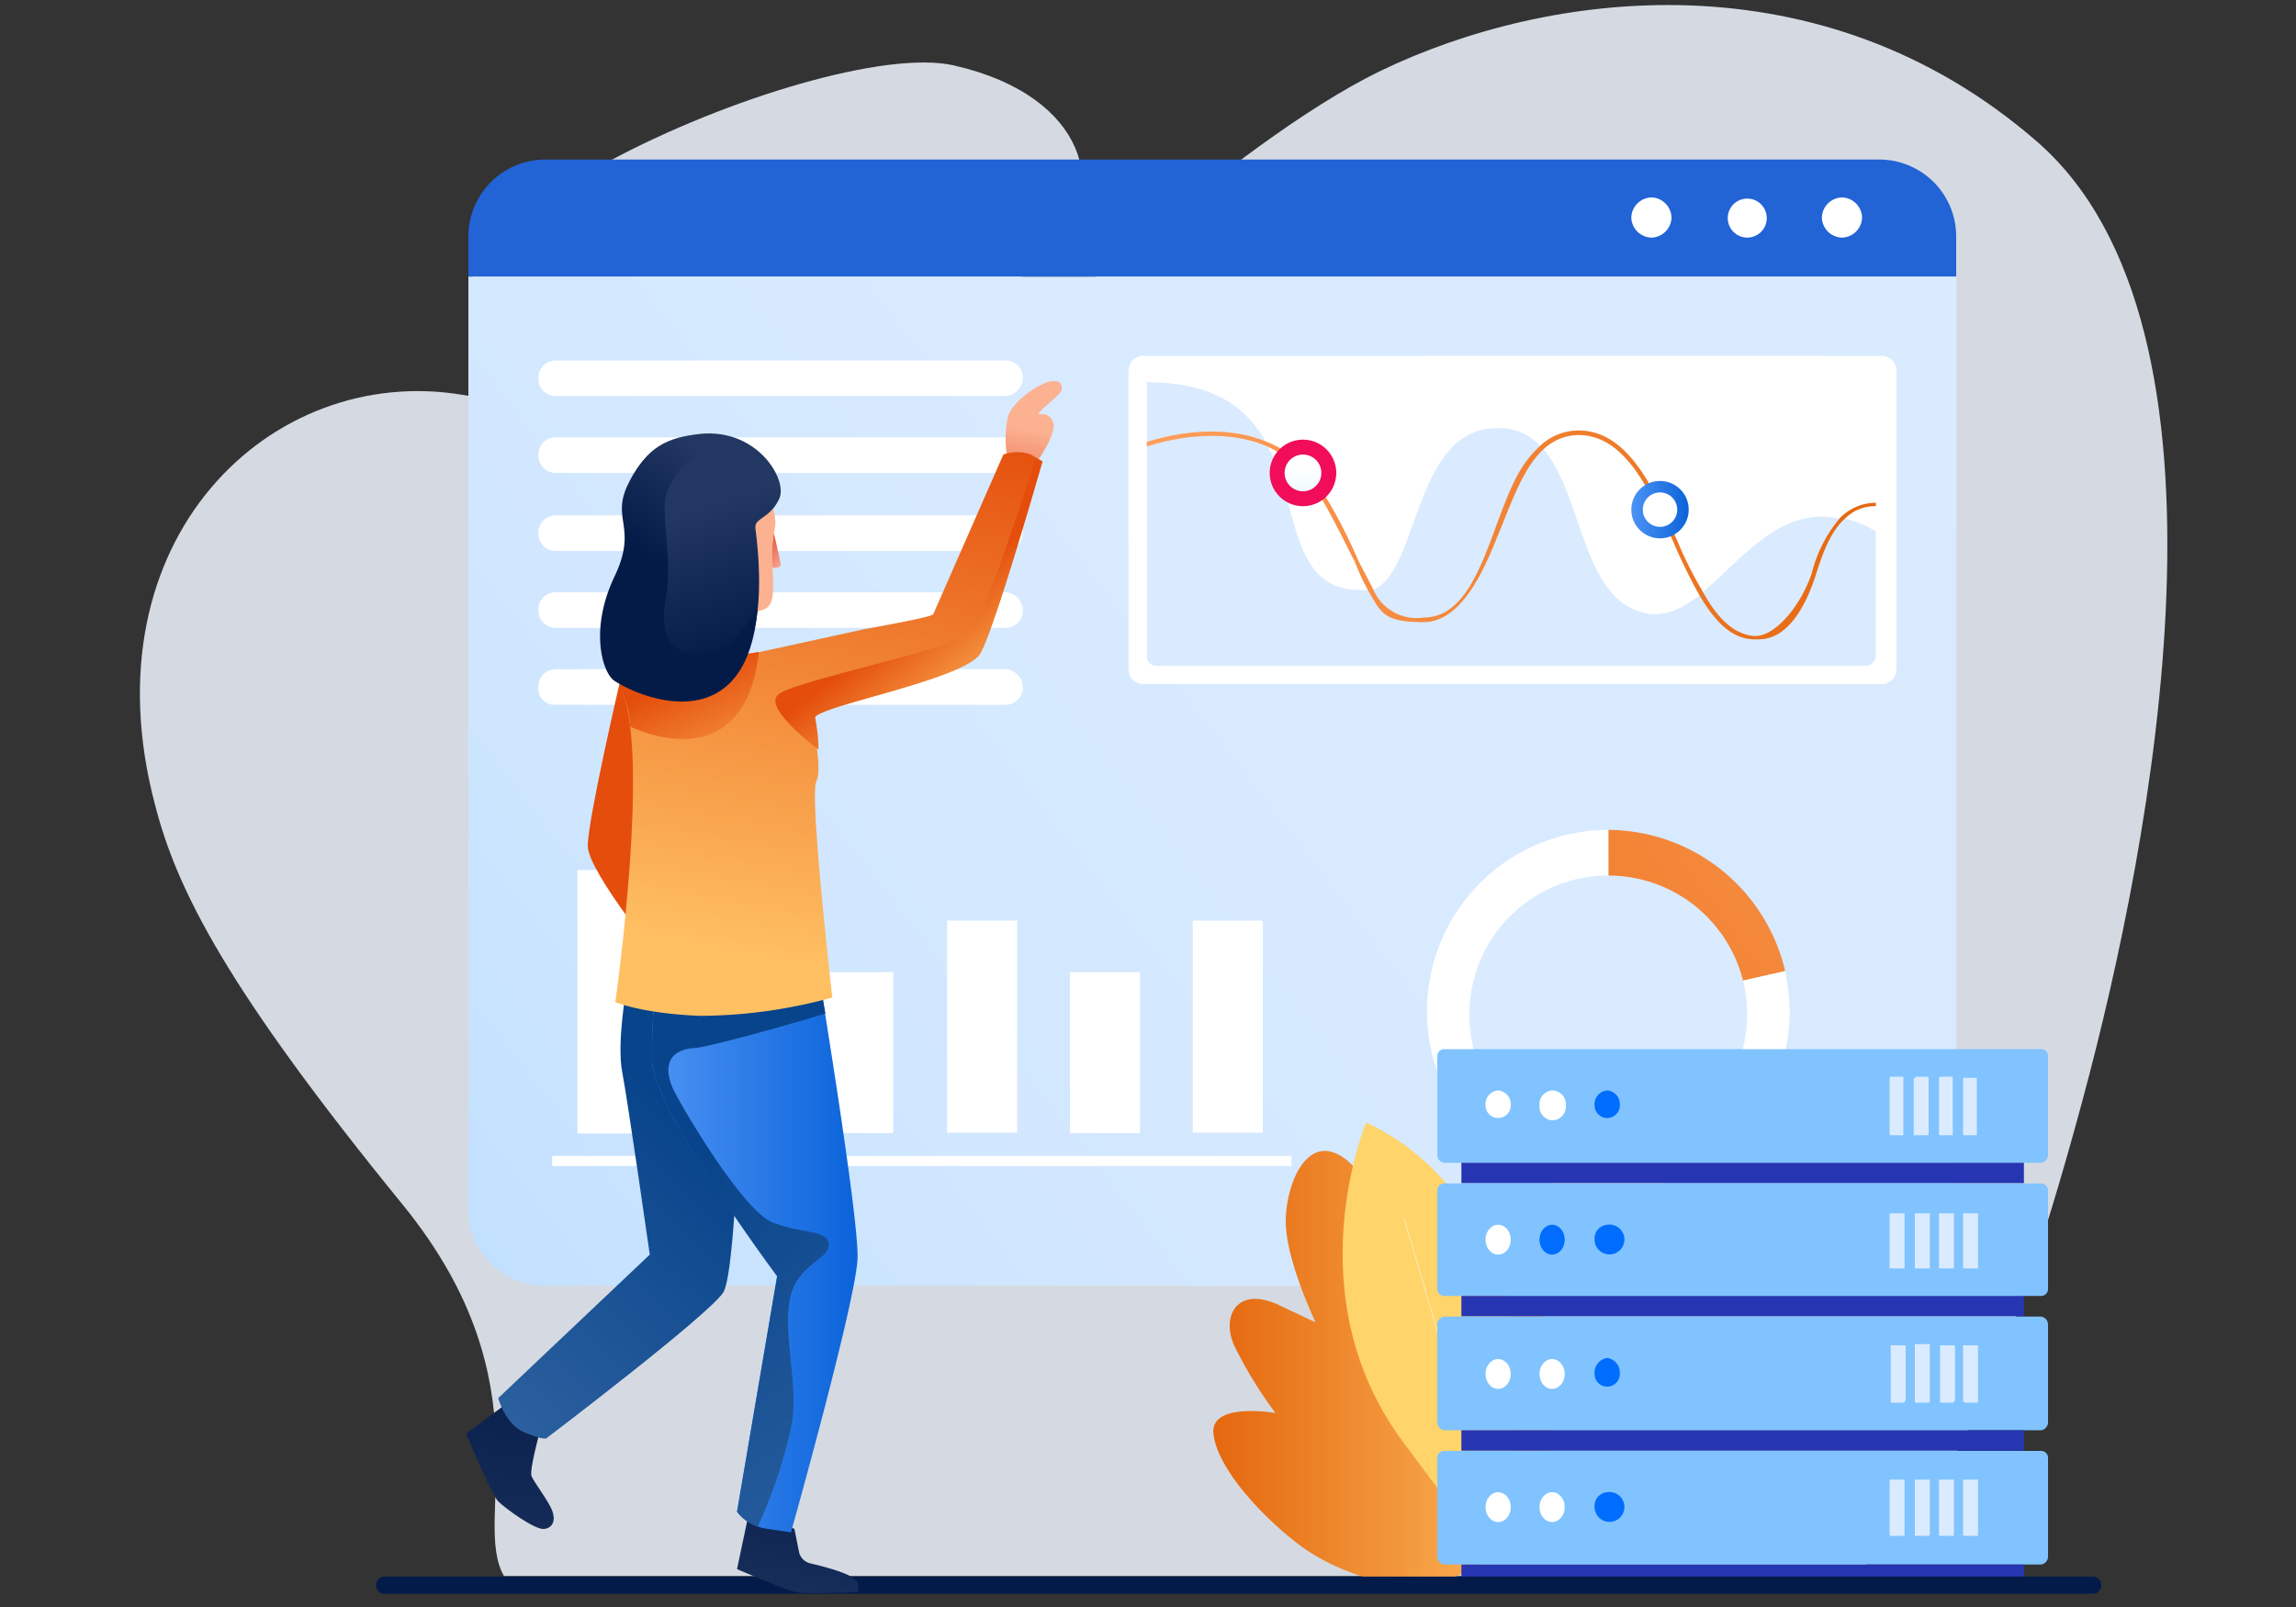 <svg id="be9fe75a-74d3-427f-b903-57bdd58867a6" data-name="图层 1" xmlns="http://www.w3.org/2000/svg" xmlns:xlink="http://www.w3.org/1999/xlink" width="200" height="140" viewBox="0 0 200 140"><rect x="0" y="0" width="200" height="140" fill="#333333" stroke="none"/><defs><style>.e7f35542-4cca-4591-ae4f-ac8245db0a93{fill:#d5dae2;}.be2c2a3e-48da-4c81-8f03-3a8e2c9bb143{fill:#2263d6;}.aee3aeb8-f07f-47c4-82ae-40d39b860dbb{fill:url(#a301afe4-62ab-4cf9-8ead-cf9e5e7cd372);}.b09eccb7-b7d2-400f-93e2-37ba5156a85f,.bd8bc2e9-0511-41a7-8ca2-72c632a6f894{fill:#fff;}.b548c15f-19b2-4570-8a22-b6da12305d0d{fill:#daebff;}.f0a8095e-9b8d-4971-857f-646b4a49c2f3{fill:url(#b3ef7471-0dd8-4cea-98ec-50e9770694ea);}.fd41ced7-8136-404a-8337-eab88fc786b7{fill:url(#e98e866f-2ff9-41a2-8596-cac1b8903eea);}.e64f0b5b-5cb3-4dfe-9316-4b1d7c6cba57{fill:url(#ae132685-f7c0-4089-ac6f-f43ed8d06665);}.a4c43f8f-5900-4aef-8622-0b4722c1dbfa{fill:#ffd46a;}.b7fb5ede-91ac-4e78-8614-64f3aa29729d,.bfae06a2-1cd7-450a-9734-c9d5bc0d52f0{fill:none;}.bfae06a2-1cd7-450a-9734-c9d5bc0d52f0{stroke:#fff;stroke-linejoin:round;stroke-width:0.04px;}.b7fb5ede-91ac-4e78-8614-64f3aa29729d,.bd8bc2e9-0511-41a7-8ca2-72c632a6f894,.bfae06a2-1cd7-450a-9734-c9d5bc0d52f0{stroke-linecap:round;}.adbcbc88-e60f-47ed-9808-9c6862f29751{fill:#80c3ff;}.a183d235-5119-4dfd-9d0e-72bf2578fda1{fill:#006dfe;}.f3f79cdf-e74f-4cbd-8dff-e018ae03ccf2{fill:#2636b2;}.b7fb5ede-91ac-4e78-8614-64f3aa29729d{stroke:#031b48;stroke-width:1.5px;}.b7fb5ede-91ac-4e78-8614-64f3aa29729d,.bd8bc2e9-0511-41a7-8ca2-72c632a6f894{stroke-miterlimit:10;}.bd8bc2e9-0511-41a7-8ca2-72c632a6f894{stroke:url(#b886491a-f452-414c-9c78-4e1f2583f81d);}.a61727c9-16dd-4102-ba6a-7b5aea19362b{fill:url(#bde1b58c-32af-4f27-a508-e94c261545bf);}.a84b65a5-e072-4f70-8f59-2481f1286c09{fill:url(#a5fe423e-81b8-4e06-95c9-2100109f7b90);}.a7500b3c-afcb-4f9a-8b3d-e0d445d4341b{fill:url(#a071f327-b34b-4b9c-b59a-46ca5ff34ed7);}.f1fb1649-d6a1-4827-9229-5379d3a56827{fill:url(#a2800a99-95ff-4eda-bc1d-1bc365e7ebda);}.a8b4a1ad-8153-4a53-9e73-e6565e728962{fill:url(#b9df9434-42a6-4f69-99f8-0ffef226df5e);}.ee659f65-7cb8-4bc0-ad7d-cca7671a903d{fill:url(#be299ac6-9803-42e3-b280-f3cfaf68d49c);}.ec9a3495-dbeb-41fb-8c7d-c9c661908c3b{fill:url(#f418517f-149b-4b90-bcbf-aa9e01346fc3);}.bbf49552-9dee-43d1-b85c-856c22e1a086{fill:url(#f81545af-7f37-444d-9225-c9de69bc6f44);}.bca96160-592f-44c4-9114-75b05b63c4e4{fill:url(#ff1f0460-8f74-4ac9-acea-9efd58a994f4);}.a4268d3f-9501-4aca-a717-b29344e2502c{fill:url(#fba80ffb-ae15-4d36-9ed7-f2427dc2611e);}.a35f6715-40b6-48f8-bb93-8dc1926e9117{fill:url(#faa5bf65-a947-4fa3-8885-30eaf918832f);}.ac4c6db3-e56b-4fa3-ad0e-9584818cb855{fill:#fcb190;}.af8dece8-dd60-4d1e-8fce-fc555f44b695{fill:url(#fb15ede9-8f34-4035-b06f-8e0df785391e);}.b71716cc-4bd0-429d-bc71-e819ba6d7358{fill:url(#aa7be9a2-1938-4d6c-87c8-0ab1a52574f0);}.b8d9bf5e-166f-4ef0-9411-7a5c9713dae1{fill:url(#f5b286be-fc6a-4863-8d25-b0bb588966f5);}.a1d903f2-7ef5-4701-8e6e-9aaae4e8ab2e{fill:url(#fb4052ee-4deb-4b82-9b38-2dd4453ba6bc);}</style><linearGradient id="a301afe4-62ab-4cf9-8ead-cf9e5e7cd372" x1="23.37" y1="129.73" x2="198.95" y2="-5.5" gradientUnits="userSpaceOnUse"><stop offset="0" stop-color="#b0d8ff"/><stop offset="0.02" stop-color="#b3d9ff"/><stop offset="0.14" stop-color="#c4e1ff"/><stop offset="0.3" stop-color="#d1e7ff"/><stop offset="0.51" stop-color="#d8eaff"/><stop offset="1" stop-color="#daebff"/></linearGradient><linearGradient id="b3ef7471-0dd8-4cea-98ec-50e9770694ea" x1="99.86" y1="46.54" x2="163.39" y2="46.54" gradientUnits="userSpaceOnUse"><stop offset="0" stop-color="#ff9f5b"/><stop offset="1" stop-color="#e5670e"/></linearGradient><linearGradient id="e98e866f-2ff9-41a2-8596-cac1b8903eea" x1="180.91" y1="55.05" x2="106.86" y2="107.37" xlink:href="#b3ef7471-0dd8-4cea-98ec-50e9770694ea"/><linearGradient id="ae132685-f7c0-4089-ac6f-f43ed8d06665" x1="105.64" y1="119.18" x2="135.79" y2="119.18" gradientUnits="userSpaceOnUse"><stop offset="0" stop-color="#e5670e"/><stop offset="1" stop-color="#ffc063"/></linearGradient><linearGradient id="b886491a-f452-414c-9c78-4e1f2583f81d" x1="142.06" y1="44.39" x2="147.09" y2="44.39" gradientUnits="userSpaceOnUse"><stop offset="0" stop-color="#4c93f4"/><stop offset="1" stop-color="#0b63da"/></linearGradient><linearGradient id="bde1b58c-32af-4f27-a508-e94c261545bf" x1="-1557.21" y1="281.39" x2="-1557.12" y2="281.39" gradientTransform="matrix(0, 60.05, 40.27, 0, -11216.87, 93541.91)" gradientUnits="userSpaceOnUse"><stop offset="0" stop-color="#ff5252"/><stop offset="1" stop-color="#f10d5a"/></linearGradient><linearGradient id="a5fe423e-81b8-4e06-95c9-2100109f7b90" x1="-1543.61" y1="288.03" x2="-1543.52" y2="288.03" gradientTransform="matrix(0, 36.73, 27.81, 0, -7897.08, 56737.52)" gradientUnits="userSpaceOnUse"><stop offset="0" stop-color="#fff"/><stop offset="1" stop-color="#e6f7ff"/></linearGradient><linearGradient id="a071f327-b34b-4b9c-b59a-46ca5ff34ed7" x1="62.43" y1="74.09" x2="56.13" y2="71.97" gradientUnits="userSpaceOnUse"><stop offset="0" stop-color="#ffc063"/><stop offset="0.95" stop-color="#e44d0b"/></linearGradient><linearGradient id="a2800a99-95ff-4eda-bc1d-1bc365e7ebda" x1="42.64" y1="145.59" x2="45.72" y2="115.67" gradientUnits="userSpaceOnUse"><stop offset="0" stop-color="#223762"/><stop offset="1" stop-color="#041b48"/></linearGradient><linearGradient id="b9df9434-42a6-4f69-99f8-0ffef226df5e" x1="68.04" y1="145.68" x2="71.78" y2="124.56" xlink:href="#a2800a99-95ff-4eda-bc1d-1bc365e7ebda"/><linearGradient id="be299ac6-9803-42e3-b280-f3cfaf68d49c" x1="33.18" y1="126.63" x2="68.18" y2="89.22" gradientUnits="userSpaceOnUse"><stop offset="0" stop-color="#3769a5"/><stop offset="0.77" stop-color="#08448b"/></linearGradient><linearGradient id="f418517f-149b-4b90-bcbf-aa9e01346fc3" x1="56.79" y1="108.81" x2="74.75" y2="108.81" xlink:href="#b886491a-f452-414c-9c78-4e1f2583f81d"/><linearGradient id="f81545af-7f37-444d-9225-c9de69bc6f44" x1="91.22" y1="138.45" x2="61.26" y2="100.21" gradientUnits="userSpaceOnUse"><stop offset="0" stop-color="#3769a5"/><stop offset="1" stop-color="#08448b"/></linearGradient><linearGradient id="ff1f0460-8f74-4ac9-acea-9efd58a994f4" x1="90.9" y1="31.31" x2="87.83" y2="46.55" gradientUnits="userSpaceOnUse"><stop offset="0.4" stop-color="#fcb190"/><stop offset="0.85" stop-color="#e56045"/></linearGradient><linearGradient id="fba80ffb-ae15-4d36-9ed7-f2427dc2611e" x1="33.59" y1="154.32" x2="47.75" y2="103.76" gradientTransform="translate(18.5 -66.8) rotate(-5.4)" xlink:href="#a071f327-b34b-4b9c-b59a-46ca5ff34ed7"/><linearGradient id="faa5bf65-a947-4fa3-8885-30eaf918832f" x1="261.42" y1="30.89" x2="259.81" y2="29.13" gradientTransform="matrix(0.81, 0.02, -0.02, 1, -142.98, 13.1)" gradientUnits="userSpaceOnUse"><stop offset="0" stop-color="#f8a695"/><stop offset="1" stop-color="#e56045"/></linearGradient><linearGradient id="fb15ede9-8f34-4035-b06f-8e0df785391e" x1="65.76" y1="71.11" x2="59.55" y2="58.01" xlink:href="#a071f327-b34b-4b9c-b59a-46ca5ff34ed7"/><linearGradient id="aa7be9a2-1938-4d6c-87c8-0ab1a52574f0" x1="58.89" y1="45.01" x2="62.81" y2="57.44" xlink:href="#a2800a99-95ff-4eda-bc1d-1bc365e7ebda"/><linearGradient id="f5b286be-fc6a-4863-8d25-b0bb588966f5" x1="65.07" y1="42.1" x2="59.53" y2="50.29" xlink:href="#a2800a99-95ff-4eda-bc1d-1bc365e7ebda"/><linearGradient id="fb4052ee-4deb-4b82-9b38-2dd4453ba6bc" x1="87.44" y1="61.51" x2="80.22" y2="52.3" xlink:href="#a071f327-b34b-4b9c-b59a-46ca5ff34ed7"/></defs><title>插画</title><path class="e7f35542-4cca-4591-ae4f-ac8245db0a93" d="M177.4,12.3C158.6-4,134.9-.9,120.2,6.2c-13.1,6.4-31.5,24.3-38.4,29.7S57,37.2,40.3,34.4,7.4,47,13.5,70.1c1.9,7.4,6.2,16,21.7,35,12.6,15.6,5.8,27.2,8.7,32.2H160.7c8.4-3.5,14.9-19.8,20.8-41.8S196.2,28.6,177.4,12.3Z"/><path class="e7f35542-4cca-4591-ae4f-ac8245db0a93" d="M71.8,34.4c9-2,15.5-8.7,20.1-13.1s3-12.9-8.8-15.6S27.7,22.4,44.8,30.2C46.5,31,62.8,36.5,71.8,34.4Z"/><path class="be2c2a3e-48da-4c81-8f03-3a8e2c9bb143" d="M170.4,20.6a6.7,6.7,0,0,0-6.6-6.7H47.5a6.7,6.7,0,0,0-6.7,6.7v3.5H170.4Z"/><path class="aee3aeb8-f07f-47c4-82ae-40d39b860dbb" d="M40.8,24.1v81.3a6.6,6.6,0,0,0,6.7,6.6H163.8a6.6,6.6,0,0,0,6.6-6.6V24.1Z"/><rect class="b09eccb7-b7d2-400f-93e2-37ba5156a85f" x="50.3" y="75.8" width="6.1" height="22.95"/><rect class="b09eccb7-b7d2-400f-93e2-37ba5156a85f" x="61" y="78.7" width="6.1" height="19.98"/><rect class="b09eccb7-b7d2-400f-93e2-37ba5156a85f" x="71.7" y="84.7" width="6.1" height="14.01"/><rect class="b09eccb7-b7d2-400f-93e2-37ba5156a85f" x="82.5" y="80.2" width="6.1" height="18.48"/><rect class="b09eccb7-b7d2-400f-93e2-37ba5156a85f" x="93.2" y="84.7" width="6.1" height="14.01"/><rect class="b09eccb7-b7d2-400f-93e2-37ba5156a85f" x="103.9" y="80.2" width="6.1" height="18.48"/><rect class="b09eccb7-b7d2-400f-93e2-37ba5156a85f" x="48.1" y="100.7" width="64.4" height="0.89"/><path class="b09eccb7-b7d2-400f-93e2-37ba5156a85f" d="M163.9,59.6H99.6a1.3,1.3,0,0,1-1.3-1.3v-26A1.3,1.3,0,0,1,99.6,31h64.3a1.3,1.3,0,0,1,1.3,1.3v26A1.3,1.3,0,0,1,163.9,59.6Z"/><path class="b548c15f-19b2-4570-8a22-b6da12305d0d" d="M163.4,46.3V57.2a.9.9,0,0,1-.9.8H100.7a.8.8,0,0,1-.8-.8V33.3c5.7,0,8.5,2.1,10.2,4.9l.3.6c2.8,5.3,1.9,12.6,8.1,12.6h1.1c4.1-1.7,3.5-14.2,10.9-14.1a4.7,4.7,0,0,1,3.7,1.6l.3.3c3.3,3.9,3.3,12.6,8.4,14.1,1.9.6,3.5-.2,5.1-1.4l.3-.3c3.4-2.8,6.8-7.6,12-6.4h.4A8,8,0,0,1,163.4,46.3Z"/><path class="f0a8095e-9b8d-4971-857f-646b4a49c2f3" d="M163.4,44.1a3.6,3.6,0,0,0-2.6,1c-1.3,1.1-2,3-2.6,4.9s-2.1,5.7-5,5.7h-.5c-2-.1-3.4-1.7-4.7-3.9a47.1,47.1,0,0,1-2.2-4.5c-2.1-4.6-4.2-9.3-8.2-9.4h-.1a4.5,4.5,0,0,0-3,1.2c-1.7,1.5-2.7,4.3-3.8,7s-3.1,8.1-6.7,8.1-3.7-.9-4.8-2.7a21.7,21.7,0,0,1-1.2-2.6c-.9-1.7-1.9-3.9-3.5-6.5a10.3,10.3,0,0,0-4.1-3.5c-4.1-1.8-9-.5-10.5,0v-.4c1.6-.5,6.1-1.7,10.2-.1a9.3,9.3,0,0,1,4.7,3.8,43.8,43.8,0,0,1,3.5,6.6l1.3,2.5a4.1,4.1,0,0,0,4.4,2.5c3.3,0,4.8-3.8,6.3-7.9s2.2-5.5,3.9-7.1a4.9,4.9,0,0,1,3.4-1.3c4.2.1,6.4,4.9,8.5,9.6a36.1,36.1,0,0,0,2.2,4.4c1.2,2.2,2.6,3.7,4.4,3.9s4.1-2.5,5.1-5.4a12,12,0,0,1,2.5-4.9,4.4,4.4,0,0,1,3.1-1.3Z"/><path class="b09eccb7-b7d2-400f-93e2-37ba5156a85f" d="M87.6,34.5H48.4a1.5,1.5,0,0,1-1.5-1.6h0a1.5,1.5,0,0,1,1.5-1.5H87.6a1.5,1.5,0,0,1,1.5,1.5h0A1.6,1.6,0,0,1,87.6,34.5Z"/><path class="b09eccb7-b7d2-400f-93e2-37ba5156a85f" d="M87.6,41.2H48.4a1.5,1.5,0,0,1-1.5-1.5h0a1.5,1.5,0,0,1,1.5-1.6H87.6a1.6,1.6,0,0,1,1.5,1.6h0A1.5,1.5,0,0,1,87.6,41.2Z"/><path class="b09eccb7-b7d2-400f-93e2-37ba5156a85f" d="M87.6,48H48.4a1.5,1.5,0,0,1-1.5-1.6h0a1.5,1.5,0,0,1,1.5-1.5H87.6a1.5,1.5,0,0,1,1.5,1.5h0A1.6,1.6,0,0,1,87.6,48Z"/><path class="b09eccb7-b7d2-400f-93e2-37ba5156a85f" d="M87.6,54.7H48.4a1.5,1.5,0,0,1-1.5-1.5h0a1.5,1.5,0,0,1,1.5-1.6H87.6a1.6,1.6,0,0,1,1.5,1.6h0A1.5,1.5,0,0,1,87.6,54.7Z"/><path class="b09eccb7-b7d2-400f-93e2-37ba5156a85f" d="M87.6,61.4H48.4a1.4,1.4,0,0,1-1.5-1.5h0a1.5,1.5,0,0,1,1.5-1.6H87.6a1.6,1.6,0,0,1,1.5,1.6h0A1.5,1.5,0,0,1,87.6,61.4Z"/><path class="fd41ced7-8136-404a-8337-eab88fc786b7" d="M155.5,84.6a15.9,15.9,0,0,0-15.4-12.3V88.1Z"/><path class="b09eccb7-b7d2-400f-93e2-37ba5156a85f" d="M140.1,88.1V72.3a15.8,15.8,0,1,0,15.8,15.8,19.7,19.7,0,0,0-.4-3.5Z"/><circle class="b548c15f-19b2-4570-8a22-b6da12305d0d" cx="140.1" cy="88.4" r="12.1" transform="translate(31.3 213.3) rotate(-81.2)"/><path class="b09eccb7-b7d2-400f-93e2-37ba5156a85f" d="M143.9,17.2a1.8,1.8,0,0,1,1.7,1.8,1.8,1.8,0,0,1-1.7,1.7,1.8,1.8,0,0,1-1.8-1.7A1.8,1.8,0,0,1,143.9,17.2Z"/><circle class="b09eccb7-b7d2-400f-93e2-37ba5156a85f" cx="152.2" cy="19" r="1.7"/><path class="b09eccb7-b7d2-400f-93e2-37ba5156a85f" d="M160.5,17.2a1.8,1.8,0,0,1,1.7,1.8,1.8,1.8,0,0,1-1.7,1.7,1.8,1.8,0,0,1-1.8-1.7A1.8,1.8,0,0,1,160.5,17.2Z"/><path class="e64f0b5b-5cb3-4dfe-9316-4b1d7c6cba57" d="M133.5,130.7s-2.4,4.9-6.8,6.7-10.5-.4-13.9-3.1-6.8-6.6-7.1-9.4,5.4-1.8,5.4-1.8a37.1,37.1,0,0,1-3.6-5.9c-1.1-2.5.2-5.1,3.7-3.6l3.4,1.6s-2.6-5.4-2.6-8.8,2.1-8.5,5.8-4.9,4.2,11.1,4.2,11.1a32.5,32.5,0,0,1,2-5.6c1.2-2.3,3.6-2,4.8,1.3a40.3,40.3,0,0,1,1.5,7.9s1.1-3.6,2.9-3,2.8,4.8,2.5,8.9A30.9,30.9,0,0,1,133.5,130.7Z"/><path class="a4c43f8f-5900-4aef-8622-0b4722c1dbfa" d="M132.8,122s-.2-17.9-13.8-24.2c0,0-6.3,15,3.2,27.8s7.6,9.9,7.6,9.9Z"/><line class="bfae06a2-1cd7-450a-9734-c9d5bc0d52f0" x1="122.3" y1="106.1" x2="130.1" y2="132.6"/><path class="adbcbc88-e60f-47ed-9808-9c6862f29751" d="M177.8,101.3h-52a.7.7,0,0,1-.6-.7V92a.6.6,0,0,1,.6-.6h52a.6.6,0,0,1,.6.6v8.6A.7.7,0,0,1,177.8,101.3Z"/><path class="b09eccb7-b7d2-400f-93e2-37ba5156a85f" d="M130.5,95a1.2,1.2,0,0,1,1.1,1.3,1.1,1.1,0,1,1-2.2,0A1.2,1.2,0,0,1,130.5,95Z"/><path class="b09eccb7-b7d2-400f-93e2-37ba5156a85f" d="M135.2,95a1.2,1.2,0,0,1,1.2,1.3,1.2,1.2,0,0,1-1.2,1.3,1.2,1.2,0,0,1-1.1-1.3A1.2,1.2,0,0,1,135.2,95Z"/><path class="a183d235-5119-4dfd-9d0e-72bf2578fda1" d="M140,95a1.2,1.2,0,0,1,1.1,1.3,1.1,1.1,0,1,1-2.2,0A1.2,1.2,0,0,1,140,95Z"/><path class="b548c15f-19b2-4570-8a22-b6da12305d0d" d="M165.8,98.9h-1.1a.1.1,0,0,1-.1-.1V94c0-.1,0-.2.1-.2h1.1v5Z"/><path class="b548c15f-19b2-4570-8a22-b6da12305d0d" d="M167.9,98.9h-1.2V94l.2-.2h1c.1,0,.1.1.1.2v4.8A.1.1,0,0,1,167.9,98.9Z"/><path class="b548c15f-19b2-4570-8a22-b6da12305d0d" d="M170.1,98.9H169a.1.1,0,0,1-.1-.1V94c0-.1,0-.2.1-.2h1.1v5Z"/><path class="b548c15f-19b2-4570-8a22-b6da12305d0d" d="M172.2,98.9H171v-5h1.1c.1,0,.1.1.1.2v4.8A.1.1,0,0,1,172.2,98.9Z"/><rect class="f3f79cdf-e74f-4cbd-8dff-e018ae03ccf2" x="127.3" y="101.3" width="49" height="1.78"/><path class="adbcbc88-e60f-47ed-9808-9c6862f29751" d="M177.8,112.9h-52a.6.6,0,0,1-.6-.6v-8.6a.6.6,0,0,1,.6-.6h52a.6.6,0,0,1,.6.6v8.6A.6.6,0,0,1,177.8,112.9Z"/><ellipse class="b09eccb7-b7d2-400f-93e2-37ba5156a85f" cx="130.5" cy="108" rx="1.1" ry="1.3"/><ellipse class="a183d235-5119-4dfd-9d0e-72bf2578fda1" cx="135.2" cy="108" rx="1.1" ry="1.3"/><path class="a183d235-5119-4dfd-9d0e-72bf2578fda1" d="M140,106.7a1.3,1.3,0,1,1-1.1,1.3A1.2,1.2,0,0,1,140,106.7Z"/><path class="b548c15f-19b2-4570-8a22-b6da12305d0d" d="M165.8,110.5h-1.2v-4.8h1.3v4.8Z"/><path class="b548c15f-19b2-4570-8a22-b6da12305d0d" d="M168,110.5h-1.2v-4.8h1.3v4.8Z"/><path class="b548c15f-19b2-4570-8a22-b6da12305d0d" d="M170.1,110.5h-1.2v-4.8h1.3v4.8Z"/><path class="b548c15f-19b2-4570-8a22-b6da12305d0d" d="M172.2,110.5H171v-4.8h1.3v4.8Z"/><rect class="f3f79cdf-e74f-4cbd-8dff-e018ae03ccf2" x="127.3" y="112.9" width="49" height="1.78"/><path class="adbcbc88-e60f-47ed-9808-9c6862f29751" d="M177.8,124.6h-52a.7.7,0,0,1-.6-.7v-8.5a.7.7,0,0,1,.6-.7h52a.7.7,0,0,1,.6.7v8.5A.7.7,0,0,1,177.8,124.6Z"/><ellipse class="b09eccb7-b7d2-400f-93e2-37ba5156a85f" cx="130.5" cy="119.7" rx="1.1" ry="1.3"/><ellipse class="b09eccb7-b7d2-400f-93e2-37ba5156a85f" cx="135.2" cy="119.7" rx="1.1" ry="1.3"/><path class="a183d235-5119-4dfd-9d0e-72bf2578fda1" d="M140,118.3a1.3,1.3,0,0,1,1.1,1.4,1.1,1.1,0,1,1-2.2,0A1.3,1.3,0,0,1,140,118.3Z"/><path class="b548c15f-19b2-4570-8a22-b6da12305d0d" d="M165.8,122.2h-1.1v-5h1.2a.1.1,0,0,1,.1.1V122C165.9,122.1,165.9,122.2,165.8,122.2Z"/><path class="b548c15f-19b2-4570-8a22-b6da12305d0d" d="M168,122.2h-1.1c-.1,0-.1-.1-.1-.2v-4.8a.1.1,0,0,1,.1-.1h1.2v5Z"/><path class="b548c15f-19b2-4570-8a22-b6da12305d0d" d="M170.1,122.2H169v-5h1.2a.1.1,0,0,1,.1.1V122C170.2,122.1,170.2,122.2,170.1,122.2Z"/><path class="b548c15f-19b2-4570-8a22-b6da12305d0d" d="M172.2,122.2h-1a.2.2,0,0,1-.2-.2v-4.8h1.2a.1.1,0,0,1,.1.1V122C172.3,122.1,172.3,122.2,172.2,122.2Z"/><rect class="f3f79cdf-e74f-4cbd-8dff-e018ae03ccf2" x="127.3" y="124.6" width="49" height="1.78"/><path class="adbcbc88-e60f-47ed-9808-9c6862f29751" d="M177.8,136.3h-52a.7.7,0,0,1-.6-.7V127a.6.6,0,0,1,.6-.6h52a.6.6,0,0,1,.6.6v8.6A.7.7,0,0,1,177.8,136.3Z"/><ellipse class="b09eccb7-b7d2-400f-93e2-37ba5156a85f" cx="130.5" cy="131.3" rx="1.1" ry="1.3"/><ellipse class="b09eccb7-b7d2-400f-93e2-37ba5156a85f" cx="135.2" cy="131.3" rx="1.1" ry="1.3"/><path class="a183d235-5119-4dfd-9d0e-72bf2578fda1" d="M140,130a1.3,1.3,0,1,1-1.1,1.3A1.2,1.2,0,0,1,140,130Z"/><path class="b548c15f-19b2-4570-8a22-b6da12305d0d" d="M165.8,133.8h-1.1a.1.1,0,0,1-.1-.1v-4.8h1.3v4.8C165.9,133.8,165.9,133.8,165.8,133.8Z"/><path class="b548c15f-19b2-4570-8a22-b6da12305d0d" d="M168,133.8h-1.1c-.1,0-.1,0-.1-.1v-4.8h1.3v4.8A.1.1,0,0,1,168,133.8Z"/><path class="b548c15f-19b2-4570-8a22-b6da12305d0d" d="M170.1,133.8H169a.1.1,0,0,1-.1-.1v-4.8h1.3v4.8C170.2,133.8,170.2,133.8,170.1,133.8Z"/><path class="b548c15f-19b2-4570-8a22-b6da12305d0d" d="M172.2,133.8h-1c-.1,0-.2,0-.2-.1v-4.8h1.3v4.8C172.3,133.8,172.3,133.8,172.2,133.8Z"/><rect class="f3f79cdf-e74f-4cbd-8dff-e018ae03ccf2" x="127.3" y="136.3" width="49" height="1.78"/><line class="b7fb5ede-91ac-4e78-8614-64f3aa29729d" x1="33.5" y1="138.1" x2="182.3" y2="138.1"/><circle class="bd8bc2e9-0511-41a7-8ca2-72c632a6f894" cx="144.6" cy="44.4" r="2"/><circle class="a61727c9-16dd-4102-ba6a-7b5aea19362b" cx="113.5" cy="41.2" r="2.9"/><circle class="a84b65a5-e072-4f70-8f59-2481f1286c09" cx="113.5" cy="41.2" r="1.6"/><path class="a7500b3c-afcb-4f9a-8b3d-e0d445d4341b" d="M54,59.4s-2.8,12-2.8,14.3,7,10.8,7,10.8l3.3-15.9Z"/><path class="f1fb1649-d6a1-4827-9229-5379d3a56827" d="M44.1,122.3l-3.5,2.6s2.2,5.3,2.8,5.9,3.2,2.5,4,2.4,1-.8.7-1.6-1.6-2.5-1.8-3,.7-3.8.7-3.8Z"/><path class="a8b4a1ad-8153-4a53-9e73-e6565e728962" d="M65.3,131.5l-1.1,5.2s4.2,1.8,5.1,2,5.4,0,5.4,0,.2,0,0-.8-3.3-1.5-4.1-1.7h0a1.3,1.3,0,0,1-1-1l-.4-2Z"/><path class="ee659f65-7cb8-4bc0-ad7d-cca7671a903d" d="M54.6,85.9s-.9,4.9-.4,7.5,2.4,15.9,2.4,15.9L43.4,121.8s.6,2.3,2.3,3,1.9.5,1.9.5S61.7,114.6,63,112.6s1.7-25.5,1.7-25.5Z"/><path class="ec9a3495-dbeb-41fb-8c7d-c9c661908c3b" d="M57.4,84.2a45.1,45.1,0,0,0-.6,8.2c.1,4.3,10.9,18.7,10.9,18.7l-3.5,20.6a4.1,4.1,0,0,0,2.7,1.5l2,.3s5.7-20.3,5.8-23.9-3.3-24.2-3.3-24.2Z"/><path class="bbf49552-9dee-43d1-b85c-856c22e1a086" d="M60.6,91.3c1.5-.2,7-1.7,11.3-3l-.5-2.9-14-1.2a45.1,45.1,0,0,0-.6,8.2c.1,4.3,10.9,18.8,10.9,18.8l-3.5,20.5A3.7,3.7,0,0,0,66,133a42.1,42.1,0,0,0,3-9.1c.5-3.6-.8-7.6-.2-10.7s3.5-3.5,3.4-4.8-2.4-.9-4.9-1.9-7.4-9.2-8.5-11.3S58.1,91.4,60.6,91.3Z"/><path class="bca96160-592f-44c4-9114-75b05b63c4e4" d="M87.8,40.1a8.9,8.9,0,0,1,0-3.8c.4-1.4,3-3.1,3.9-3.1s.7.4.8.7-1.9,1.8-2,2.1.7-.3,1.2.7-1.5,3.7-1.5,3.7Z"/><path class="a4268d3f-9501-4aca-a717-b29344e2502c" d="M66.2,56.8l8.7-1.9c.3-.1,6.3-1.1,6.4-1.4l6.1-13.9a3.6,3.6,0,0,1,2.4,0l1,.6s-4.1,14.4-5.4,16.7S71.3,61.5,71,62.5s.7,4.3.1,5.6,1.4,18.8,1.4,18.8A44,44,0,0,1,61,88.5c-5.1-.2-7.4-1.2-7.4-1.2s3.1-21.8.5-27.2C53.4,58.5,66.2,56.8,66.2,56.8Z"/><path class="a35f6715-40b6-48f8-bb93-8dc1926e9117" d="M67.4,46.4s.5,2.1.6,2.7-1,.3-1,.3Z"/><path class="ac4c6db3-e56b-4fa3-ad0e-9584818cb855" d="M67.5,46c.4-2.2-2.3-5.3-2.8-5.5s-7.5.8-8.9,2.6a4.1,4.1,0,0,0-.5,3.9s.9-.5.1.1a3.7,3.7,0,0,0-1.4,3c.2,1.3,2.5.5,2.5.5a11.8,11.8,0,0,0,3.7,4.1h.1L60.1,56a4.8,4.8,0,0,0,3.3.7c1.9-.3,2-.7,2-.7V53.5c1-.5,1.7-.2,1.9-1.6S67,48.2,67.5,46Z"/><path class="af8dece8-dd60-4d1e-8fce-fc555f44b695" d="M66.1,56.8c-1,.2-12.7,1.8-12,3.3a8.8,8.8,0,0,1,.8,3.2C58.4,64.9,65.1,66,66.1,56.8Z"/><path class="b71716cc-4bd0-429d-bc71-e819ba6d7358" d="M67.9,43.4c-.8,1.8-2.2,1.7-2.1,2.6,2.4,18.8-9.2,14.7-12.1,12.7-1.1-.8-2-4.7,0-8.8s-.2-4.8,1.2-7.9,3.3-3.9,6.1-4.2C65.9,37.3,68.6,41.7,67.9,43.4Z"/><path class="b8d9bf5e-166f-4ef0-9411-7a5c9713dae1" d="M63.9,55.7a4.3,4.3,0,0,1-4.2,1.1c-1.2-.3-2.3-1.6-1.7-4.7s-.4-7.2,0-8.9a6.3,6.3,0,0,1,5.1-4.4,4.4,4.4,0,0,1,2-.1,6.7,6.7,0,0,0-4.1-.8c-2.9.3-4.8,1.2-6.3,4.3s.9,3.7-1.2,8.1-1.1,8.2,0,9C56.1,61,65.1,64.4,66,52.9A12.1,12.1,0,0,1,63.9,55.7Z"/><path class="a1d903f2-7ef5-4701-8e6e-9aaae4e8ab2e" d="M85.4,56.9c1.3-2.3,5.4-16.7,5.4-16.7l-.6-.3s-4.3,13.8-5.6,15.2-15.4,4.2-16.8,5.4,3.5,4.8,3.5,4.8a15.3,15.3,0,0,0-.3-2.8C71.3,61.5,84.2,59.1,85.4,56.9Z"/></svg>
